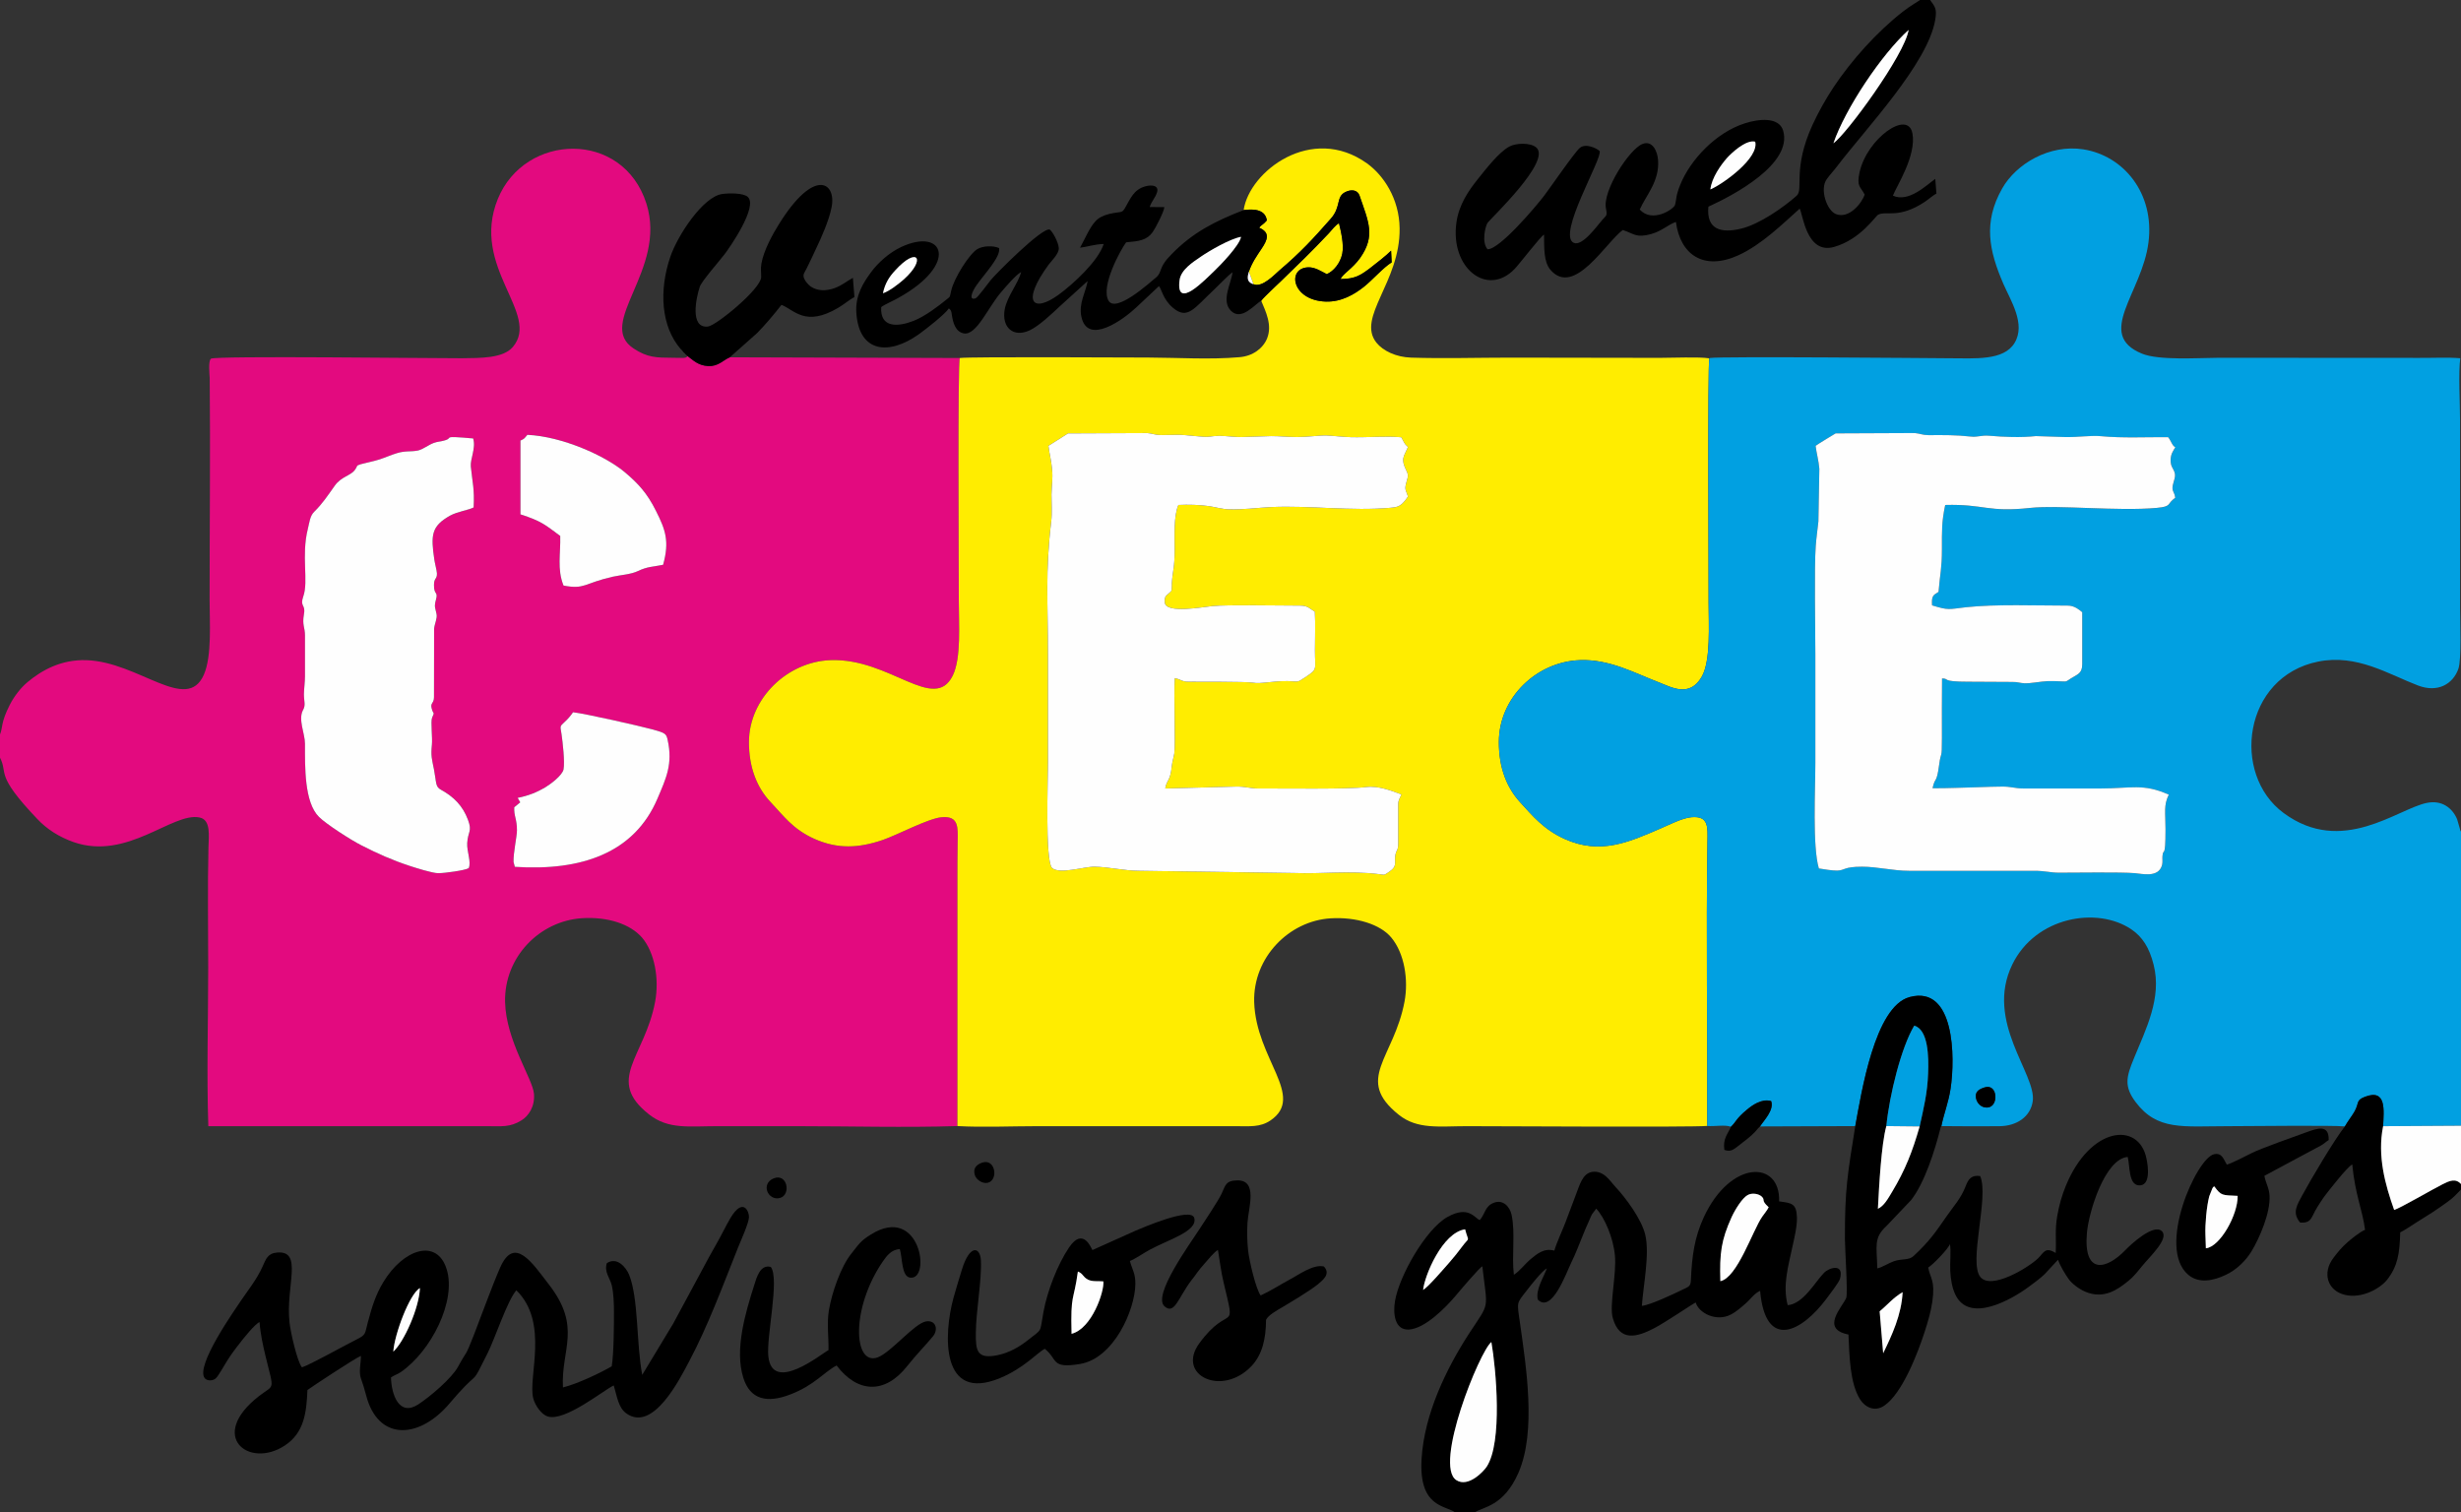 <?xml version="1.0" encoding="utf-8"?>
<!-- Generator: Adobe Illustrator 14.0.0, SVG Export Plug-In . SVG Version: 6.00 Build 43363)  -->
<!DOCTYPE svg PUBLIC "-//W3C//DTD SVG 1.1//EN" "http://www.w3.org/Graphics/SVG/1.1/DTD/svg11.dtd">
<svg version="1.1" id="Capa_1" xmlns="http://www.w3.org/2000/svg" xmlns:xlink="http://www.w3.org/1999/xlink" x="0px" y="0px"
	 width="594.709px" height="365.5px" viewBox="0 0 594.709 365.5" enable-background="new 0 0 594.709 365.5" xml:space="preserve">
<rect x="0" y="0" width="594.709" height="365.5" fill="#333333" stroke="none"/>
<g id="Capa_x0020_1">
	<g id="_2703923921760">
		<path fill="#E30A7F" d="M136.176,185.925c0.34-1.813-0.199-6.52-0.481-8.476c-0.313-2.099-0.511-1.813,0.794-3.032
			c0.766-0.681,1.417-1.475,1.983-2.297c2.892,0.313,16.129,3.316,19.275,4.167c3.005,0.822,3.26,1.05,3.571,2.438
			c1.333,5.924-0.368,9.382-2.438,14.258c-5.612,13.209-18.453,17.546-34.47,16.497l-0.313-1.162
			c-0.085-2.239,0.822-6.123,0.822-7.683c0-2.75-0.766-3.43-0.652-5.556l1.446-1.19l-0.624-1.077
			c2.58-0.511,4.678-1.359,6.633-2.522C133.143,189.439,135.892,187.341,136.176,185.925z M125.773,106.47
			c1.077-0.482,0.937-0.567,1.673-1.39c8.419,0.396,18.879,5.046,23.727,9.185c2.977,2.551,5.188,4.847,7.342,9.184
			c2.296,4.564,3.316,7.342,1.729,13.04c-2.551,0.481-3.883,0.454-6.122,1.531c-1.673,0.793-3.997,0.907-6.095,1.36
			c-6.945,1.586-6.69,3.117-11.85,2.125c-1.588-3.968-0.681-7.652-0.794-11.99c-3.657-2.692-4.45-3.543-9.608-5.215v-17.83H125.773z
			 M73.701,153.581c0-1.984-0.709-2.523-0.256-5.045c0.511-2.58-1.05-1.785-0.143-4.422c1.305-3.656-0.51-9.779,1.077-16.214
			c0.426-1.729,0.539-3.231,1.56-4.224c1.984-1.957,3.146-3.742,4.961-6.293c1.56-2.211,3.826-2.41,4.848-3.799
			c0.794-1.021,0.142-1.021,1.502-1.416c1.56-0.426,2.948-0.652,4.536-1.162c1.444-0.482,2.691-1.05,4.082-1.475
			c2.097-0.652,3.315-0.313,5.102-0.652c1.248-0.254,2.638-1.416,3.884-1.843c0.822-0.312,1.589-0.312,2.382-0.539
			c2.807-0.708-1.135-1.247,7.114-0.538c0.709,2.353-0.736,4.961-0.566,6.774c0.396,3.997,0.907,5.301,0.681,9.894
			c-1.104,0.623-3.912,0.991-5.697,1.983c-4.536,2.551-4.678,4.706-3.799,10.63c0.143,0.964,0.567,2.523,0.624,3.26
			c0.085,1.531-0.709,1.077-0.709,2.863c-0.028,2.523,1.049,1.475,0.481,3.543c-0.511,1.871-0.143,1.956,0.143,3.516
			c0.198,1.021-0.454,2.268-0.596,3.486l-0.028,16.555c0,1.586-0.936,1.332-0.566,2.721c0.453,1.729,0.794,0.595,0.086,2.324
			c-0.342,0.879,0.142,4.819-0.028,6.463c-0.284,2.779,0,3.401,0.51,6.01c0.652,3.431,0.283,4.109,1.786,4.933
			c2.919,1.615,5.159,3.771,6.435,7.229c1.05,2.834-0.027,2.721-0.197,5.611c-0.114,1.984,1.021,4.535,0.368,6.039
			c-0.822,0.537-5.926,1.246-7.428,1.219c-1.444-0.028-5.329-1.275-6.746-1.729c-4.479-1.474-7.853-3.005-11.793-5.017
			c-2.438-1.219-8.476-5.104-10.204-6.832c-3.601-3.543-3.4-12.217-3.4-17.688c0-2.466-1.701-5.868-0.482-8.136
			c0.709-1.247,0.228-2.041,0.228-3.855c0.027-1.502,0.256-2.863,0.256-4.336v-9.838H73.701z M0,177.478v5.613
			c2.013,3.912-1.36,3.939,8.985,14.795c2.354,2.496,5.271,4.365,8.787,5.613c13.012,4.535,23.867-7.257,30.415-5.953
			c2.863,0.539,2.24,4.479,2.185,7.398c-0.229,9.184-0.059,19.559-0.059,28.801c0,12.643-0.396,25.852,0.029,38.408h67.237
			c3.571,0,5.641,0.341,8.447-1.417c1.673-1.021,3.287-3.315,3.005-6.463c-0.369-3.714-6.747-12.784-6.975-22.11
			c-0.255-10.855,8.307-19.588,18.567-20.268c6.208-0.396,11.707,1.389,14.57,4.734c2.976,3.543,4.166,9.863,3.116,15.477
			c-2.521,13.408-12.132,18.851-1.417,27.24c4.649,3.629,9.639,2.807,16.386,2.807c6.463,0,12.953,0,19.444,0
			c12.671,0,26.022,0.369,38.637-0.027v-58.763c0-3.288,0-6.576,0.058-9.864c0.057-3.486,0.34-6.406-3.884-6.01
			c-3.288,0.313-10.603,4.252-14.229,5.499c-5.84,1.983-10.886,2.212-16.47-0.255c-5.272-2.354-7.513-5.641-10.688-8.986
			c-3.175-3.373-5.188-8.248-5.159-14.484c0.058-10.517,9.271-19.332,19.646-19.729c14.399-0.566,25.086,12.813,29.594,3.742
			c2.099-4.225,1.475-12.557,1.475-18.085c0-7.909-0.313-57.94,0.255-58.677l-55.587-0.17c-1.531,0.623-2.778,2.238-5.216,2.125
			c-2.495-0.142-3.657-1.445-4.989-2.408l-0.255-0.228l-0.256-0.227l-0.228-0.255l-0.255-0.228l-0.198-0.255l-0.227-0.283
			l-0.256-0.227l0.256,0.227l0.227,0.283l0.198,0.255l0.255,0.228l0.228,0.255l0.256,0.227l0.255,0.228
			c-0.368,0.396-0.482,0.453-1.758,0.425c-0.651,0-1.305-0.028-1.929-0.028c-3.77-0.027-5.979,0-9.354-2.238
			c-9.298-6.095,8.163-18.965,3.09-35.009c-5.67-17.858-29.367-17.148-35.915-1.134c-6.719,16.525,10.459,27.751,3.628,35.773
			c-2.324,2.75-7.738,2.664-12.331,2.721c-6.265,0.029-59.669-0.652-60.633,0.113c-0.681,0.652-0.312,3.799-0.283,4.734
			c0.17,17.518-0.027,35.943-0.027,53.547c0,5.328,0.595,13.577-1.39,18.084c-4.139,9.412-15.676-3.09-28.375-3.515
			c-6.15-0.198-10.829,2.466-14.229,5.301c-1.53,1.276-3.175,3.289-4.31,5.528C0.114,174.757,0.709,175.862,0,177.478z"/>
		<path fill="#FFED00" d="M258.094,104.74l19.104-0.085c1.22,0.085,2.014,0.482,3.346,0.482l4.082-0.058
			c2.153-0.028,6.123,0.652,7.597,0.453c3.175-0.481,4.791,0.085,7.769,0.085l7.198-0.227c2.154,0,4.195,0.227,6.236,0.227
			c2.637,0,5.698-0.453,7.229-0.367c1.844,0.084,3.715,0.34,5.727,0.396c3.912,0.113,8.533-0.313,12.246,0.027
			c0.766,1.305,0.596,1.445,1.616,2.354c-1.05,2.438-1.844,2.807-0.313,5.868c0.624,1.247,0.085,1.757-0.198,3.146
			c-0.34,1.446,0.17,1.758,0.512,2.948c-1.674,2.466-2.468,2.552-4.225,2.722c-9.553,0.85-19.503-0.596-28.829-0.17
			c-3.43,0.17-6.661,0.651-10.316,0.538c-1.418-0.028-3.231-0.538-4.679-0.766c-2.466-0.341-4.961-0.397-7.427-0.283
			c-1.162,2.579-0.907,7.483-0.907,10.687c0,4.592-0.453,4.961-0.68,8.164c-0.142,1.928,0.34,1.645-0.907,2.666
			c-0.454,0.396-0.681,0.51-0.794,1.162c-0.027,0.17-0.027,0.736,0,0.936c0.313,2.693,9.128,1.049,11.452,0.822
			c4.025-0.369,16.016-0.115,21.231-0.115c1.871,0,2.268,0.682,3.57,1.475c0.17,3.005,0.028,6.321,0.028,9.354
			c0,4.875,0.766,4.422-2.522,6.604c-1.87,1.248-1.389,0.879-3.969,0.822c-3.713-0.085-6.548,0.737-8.532,0.368
			c-1.474-0.283-14.343-0.198-15.477-0.227c-1.701,0-1.899-0.566-3.374-0.878c-0.255,4.252,0.199,16.157-0.113,18.198
			c-0.142,0.992-0.48,1.898-0.595,2.977c-0.369,3.911-1.219,3.203-1.588,5.498l16.951-0.453c2.522-0.057,3.4,0.453,5.526,0.453
			c5.953-0.027,21.629,0.227,26.052-0.34c2.947-0.367,6.18,0.879,8.531,1.786c-0.34,0.935-0.766,1.219-0.766,2.409v9.354
			c0,1.87-0.396,1.504-0.651,2.692c-0.454,2.153,0.736,2.778-1.813,4.422c-1.134,0.738-0.767,0.539-2.324,0.369
			c-7.03-0.851-14.202,0-20.154-0.255l-37.673-0.539c-3.543,0-7.229-0.936-10.8-0.991c-2.551-0.028-8.532,1.955-10.29,0.254
			c-1.644-2.153-0.936-21.146-0.936-25.397c0-8.73,0-17.434,0-26.164c0-12.613-0.681-19.758,0.794-32.229
			c0.227-1.928,0.057-4.422,0.057-6.405c0.028-2.127,0.369-3.799,0.142-6.066c-0.17-2.069-0.65-3.77-0.878-5.697L258.094,104.74z
			 M300.529,50.77c2.778-0.369,5.244-0.028,5.612,2.494c-0.936,1.105-1.304,1.021-1.87,1.758c2.749,1.189,2.041,2.919,0.595,5.073
			c-1.161,1.759-2.296,3.317-3.062,5.528l1.105,3.063c2.126,0.935,5.188-2.438,6.265-3.346c5.046-4.279,8.164-7.652,12.444-12.528
			c2.493-2.808,1.189-5.244,3.458-6.379c1.445-0.736,2.977-0.566,3.458,0.822c2.154,6.321,3.911,9.695,0.171,15.052
			c-1.871,2.637-4.252,3.884-4.764,5.131c3.572-0.028,4.849-0.936,7.06-2.579c1.474-1.135,4.024-3.118,5.159-4.281l0.142,2.835
			c-2.013,1.219-4.621,4.252-6.775,5.953c-2.211,1.729-5.301,3.628-9.127,3.515c-8.221-0.254-9.496-8.051-4.309-8.276
			c1.7-0.085,3.26,1.021,4.535,1.644c1.645-0.708,3.26-2.636,3.742-4.96c0.425-2.211-0.313-5.329-0.795-7.342
			c-0.906,0.481-1.645,1.559-2.467,2.438c-4.563,4.848-7.001,7.115-11.649,11.65c-0.851,0.822-1.587,1.474-2.438,2.324
			c-0.68,0.68-1.871,1.786-2.239,2.323c1.077,2.58,2.723,5.869,1.417,9.101c-0.964,2.381-3.43,4.28-6.688,4.535
			c-7.087,0.624-14.882,0.112-22.082,0.085c-3.43,0-43.001-0.227-45.468,0.113c-0.566,0.736-0.255,50.769-0.255,58.677
			c0,5.528,0.624,13.86-1.475,18.085c-4.508,9.07-15.193-4.309-29.594-3.742c-10.375,0.396-19.588,9.213-19.646,19.729
			c-0.027,6.236,1.984,11.111,5.159,14.484c3.175,3.346,5.414,6.635,10.688,8.986c5.584,2.467,10.63,2.238,16.47,0.255
			c3.628-1.247,10.941-5.187,14.229-5.499c4.224-0.396,3.939,2.523,3.884,6.01c-0.058,3.288-0.058,6.576-0.058,9.864v58.763
			c6.01,0.34,13.067,0.027,19.19,0.027h47.99c3.43,0,5.953,0.313,8.476-1.389c8.532-5.812-3.515-14.797-3.939-28.603
			c-0.313-10.743,8.391-19.645,18.511-20.239c6.095-0.367,11.962,1.418,14.627,4.649c3.175,3.826,4.167,10.177,3.203,15.42
			c-2.58,13.806-12.189,18.794-1.391,27.411c4.509,3.602,9.81,2.749,16.441,2.749c6.038,0,54.453,0.284,58.082-0.058
			c0.085-22.563-0.283-46.146,0.057-68.598c0.058-3.656,0.341-6.379-3.884-6.01c-2.211,0.198-5.329,1.814-7.257,2.637
			c-7.823,3.4-14.769,6.521-23.386,2.607c-5.073-2.296-7.768-5.613-10.8-8.93c-3.118-3.457-5.104-8.191-5.074-14.541
			c0.027-10.688,9.156-19.39,19.616-19.729c7.114-0.255,13.066,3.062,19.104,5.386c2.948,1.135,7.342,3.742,10.29-1.361
			c2.239-3.854,1.672-12.643,1.672-17.887c0-6.236-0.255-57.627,0.17-59.074l0.113-0.084l-0.113,0.084
			c-2.551-0.396-8.844-0.113-12.019-0.113l-36-0.057c-7.938,0-16.129,0.254-24.01,0c-3.656-0.113-6.804-1.617-8.42-3.629
			c-4.847-6.094,5.783-14.655,5.613-27.608c-0.085-7.229-3.939-12.869-7.881-15.704C316.97,29.906,301.918,41.386,300.529,50.77z"/>
		<path fill="#01A0E1" d="M479.622,262.771c3.175-0.992,3.458,4.733,0.624,4.877c-1.531,0.084-2.553-1.136-2.75-2.325
			C477.212,263.708,478.375,263.169,479.622,262.771z M515.905,211.011c-3.515-0.282-14.145-0.112-18.396-0.112
			c-1.871,0-3.486-0.454-5.754-0.454h-30.474c-3.827,0-7.597-0.991-11.281-0.991c-4.563,0-4.082,0.878-6.037,0.935
			c-1.049,0.029-3.317-0.312-4.423-0.51c-1.587-5.216-0.851-19.189-0.851-25.568c0-8.73,0-17.434,0-26.163
			c0-5.981-0.284-21.146,0.085-26.079c0.143-2.154,0.453-4.053,0.651-6.066l0.227-12.728c-0.17-1.983-0.68-3.713-0.905-5.527
			c0.396-0.34,4.817-3.005,4.847-3.005l19.104-0.085c1.247,0.113,1.984,0.511,3.373,0.511c3.687-0.029,6.521-0.058,10.178,0.34
			c1.7,0.198,2.438-0.369,4.479-0.199c3.687,0.313,7.54,0.482,11.254,0.086l6.974,0.227c3.261,0.085,6.235-0.453,8.873-0.197
			c5.046,0.481,10.827,0.197,16.101,0.227c0.766,0.878,0.936,2.041,1.758,2.438c-0.481,0.822-1.104,1.588-1.134,3.033
			c-0.028,1.672,0.538,1.871,0.935,3.006c0.369,1.076-0.197,2.041-0.425,3.174c-0.283,1.475,0.425,1.502,0.597,3.004
			c-2.154,1.502-0.709,2.099-4.479,2.438c-9.325,0.851-23.697-0.737-30.528,0c-10.402,1.134-11.084-0.964-20.58-0.708
			c-0.879,4.225-0.794,6.208-0.794,10.688c0,4.734-0.452,5.839-0.82,10.318c-1.361,0.821-1.701,1.021-1.561,3.26
			c4.082,1.248,3.912,0.936,8.164,0.453c7.313-0.793,17.064-0.396,24.604-0.396c1.56,0,2.552,0.822,3.515,1.587v12.614
			c0,2.238-1.19,2.41-2.749,3.402c-1.162,0.736-0.822,0.793-2.409,0.707c-1.104-0.057-2.041-0.084-3.146-0.057
			c-1.701,0.057-4.396,0.624-5.755,0.51c-1.05-0.057-1.587-0.34-2.893-0.312l-10.545-0.058c-6.858,0-4.365-0.765-6.378-0.793
			c-0.057,4.762-0.028,9.582-0.028,14.344c0,5.668-0.197,2.863-0.68,6.576c-0.624,4.676-0.936,2.691-1.588,5.611
			c3.686,0.029,7.597-0.17,11.311-0.255c1.871-0.058,3.656-0.142,5.527-0.142c1.956-0.028,3.175,0.453,5.018,0.453
			c6.321,0,12.644,0,18.965,0c7.028,0,10.118-1.275,16.271,1.502c-1.275,2.553-0.794,4.28-0.794,8.334
			c0,7.598-0.538,4.252-0.736,6.521c-0.057,0.737,0.085,1.332-0.085,2.099C521.659,212.259,517.521,211.126,515.905,211.011z
			 M413.177,86.513l-0.113,0.086c-0.425,1.445-0.17,52.837-0.17,59.074c0,5.244,0.567,14.031-1.672,17.887
			c-2.948,5.103-7.342,2.494-10.29,1.361c-6.038-2.326-11.99-5.642-19.104-5.387c-10.46,0.34-19.589,9.042-19.616,19.729
			c-0.028,6.351,1.956,11.084,5.074,14.541c3.032,3.316,5.727,6.635,10.8,8.931c8.617,3.912,15.563,0.793,23.386-2.606
			c1.928-0.822,5.046-2.438,7.257-2.638c4.225-0.369,3.94,2.353,3.884,6.011c-0.34,22.449,0.028,46.033-0.057,68.598
			c1.7,0.17,4.365-0.368,5.726,0.199c1.334-1.248,1.105-1.844,3.912-4.168c1.19-0.992,3.543-2.722,5.812-2.041
			c0.794,2.154-1.813,4.733-2.692,6.123l-0.227,0.228l-0.229,0.228l0.229-0.228l0.227-0.228l23.019-0.084
			c1.474-7.882,4.677-28.942,13.151-31.183c10.941-2.92,10.998,14.685,9.894,22.082c-0.511,3.401-1.615,6.065-2.239,9.101
			l-0.143,0.227l0.143-0.227c4.648,0.057,9.354,0.057,13.976,0.026c4.252-0.026,7.568-2.295,8.106-6.037
			c0.936-6.549-11.679-19.219-4.933-33.053c5.612-11.509,20.467-14.088,28.771-8.476c2.664,1.814,4.337,4.395,5.386,8.588
			c2.014,7.994-1.898,15.563-4.763,22.564c-1.87,4.535-2.438,6.775,0.397,10.573c5.243,6.974,11.45,5.839,22.252,5.839
			c4.732,0,25.427-0.254,28.316,0.057c0.682-1.246,1.673-2.438,2.382-3.685c1.105-2.069,0.255-2.636,2.494-3.485
			c5.244-1.984,4.535,3.287,4.365,7.113l18.822-0.113v-71.063c-0.313-0.623-0.085-0.085-0.283-0.767l-0.652-2.238
			c-1.134-2.721-3.713-4.705-7.342-3.939c-7.087,1.445-20.466,12.869-34.583,2.438c-12.756-9.41-9.751-32.967,8.362-36.594
			c9.354-1.871,16.923,3.032,24.123,5.782c4.763,1.813,8.446-0.34,9.751-4.054c0.794-2.268,0.396-11.594,0.396-14.74v-45.354
			c0-3.94-0.426-11.537,0.058-14.939c-2.948-0.255-6.86-0.057-9.895-0.085l-48.5-0.028c-5.046,0.028-14.429,0.682-18.511-0.992
			c-11.424-4.676,0.028-14.654,1.56-26.899c1.502-11.821-5.98-20.948-15.761-22.479c-8.106-1.274-16.215,3.458-19.616,9.496
			c-4.592,8.135-3.175,14.967,0.313,23.019c1.758,4.053,5.472,9.723,2.692,14.286c-2.637,4.338-9.638,3.686-15.703,3.686
			C465.959,86.542,415.871,86.089,413.177,86.513z"/>
		<path fill="#FEFEFE" d="M253.361,107.745c0.228,1.928,0.708,3.629,0.878,5.697c0.229,2.268-0.112,3.939-0.142,6.066
			c0,1.983,0.17,4.479-0.057,6.405c-1.475,12.472-0.794,19.616-0.794,32.23c0,8.729,0,17.433,0,26.163
			c0,4.252-0.708,23.244,0.936,25.397c1.758,1.701,7.739-0.282,10.29-0.254c3.571,0.058,7.257,0.991,10.8,0.991l37.673,0.539
			c5.952,0.255,13.124-0.596,20.154,0.255c1.559,0.17,1.19,0.369,2.324-0.369c2.551-1.644,1.359-2.269,1.813-4.422
			c0.255-1.188,0.651-0.821,0.651-2.692v-9.354c0-1.189,0.426-1.475,0.766-2.409c-2.353-0.907-5.584-2.153-8.531-1.786
			c-4.423,0.566-20.099,0.313-26.052,0.34c-2.126,0-3.004-0.51-5.526-0.453l-16.951,0.453c0.369-2.295,1.219-1.586,1.588-5.498
			c0.113-1.078,0.453-1.984,0.595-2.977c0.313-2.041-0.142-13.945,0.113-18.197c1.475,0.312,1.673,0.877,3.374,0.877
			c1.134,0.028,14.003-0.057,15.477,0.228c1.984,0.368,4.819-0.454,8.532-0.369c2.58,0.058,2.099,0.425,3.969-0.822
			c3.288-2.183,2.522-1.729,2.522-6.604c0-3.032,0.142-6.35-0.028-9.354c-1.304-0.793-1.7-1.474-3.57-1.474
			c-5.217,0-17.206-0.255-21.231,0.114c-2.324,0.227-11.141,1.871-11.452-0.822c-0.028-0.198-0.028-0.766,0-0.936
			c0.113-0.652,0.34-0.766,0.794-1.162c1.247-1.021,0.767-0.737,0.907-2.666c0.227-3.203,0.68-3.571,0.68-8.164
			c0-3.202-0.255-8.106,0.907-10.687c2.466-0.114,4.961-0.057,7.427,0.283c1.446,0.228,3.261,0.737,4.679,0.767
			c3.655,0.112,6.888-0.369,10.316-0.539c9.326-0.426,19.276,1.021,28.829,0.17c1.757-0.17,2.551-0.256,4.225-2.722
			c-0.342-1.19-0.852-1.502-0.512-2.948c0.283-1.389,0.822-1.898,0.198-3.146c-1.53-3.062-0.736-3.431,0.313-5.868
			c-1.021-0.906-0.852-1.049-1.616-2.354c-3.713-0.34-8.334,0.086-12.246-0.027c-2.012-0.057-3.883-0.313-5.727-0.396
			c-1.529-0.086-4.592,0.367-7.229,0.367c-2.041,0-4.082-0.227-6.236-0.227l-7.199,0.227c-2.977,0-4.593-0.566-7.768-0.085
			c-1.474,0.199-5.442-0.481-7.597-0.452l-4.082,0.057c-1.332,0-2.126-0.397-3.346-0.482l-19.104,0.085L253.361,107.745z"/>
		<path fill="#FEFEFE" d="M438.747,107.745c0.227,1.814,0.735,3.543,0.905,5.527l-0.227,12.729c-0.198,2.012-0.51,3.911-0.651,6.065
			c-0.369,4.933-0.085,20.098-0.085,26.079c0,8.73,0,17.433,0,26.162c0,6.38-0.736,20.354,0.851,25.568
			c1.104,0.199,3.374,0.539,4.423,0.512c1.955-0.058,1.474-0.936,6.037-0.936c3.686,0,7.455,0.991,11.281,0.991h30.474
			c2.268,0,3.883,0.454,5.754,0.454c4.252,0,14.882-0.17,18.396,0.113c1.616,0.112,5.755,1.246,6.577-2.014
			c0.17-0.766,0.028-1.359,0.085-2.098c0.198-2.268,0.736,1.076,0.736-6.52c0-4.055-0.481-5.783,0.794-8.334
			c-6.151-2.779-9.241-1.504-16.271-1.504c-6.321,0-12.644,0-18.965,0c-1.843,0-3.062-0.48-5.018-0.453
			c-1.871,0-3.656,0.086-5.527,0.143c-3.714,0.085-7.625,0.283-11.311,0.255c0.652-2.92,0.964-0.937,1.588-5.612
			c0.481-3.713,0.68-0.906,0.68-6.576c0-4.762-0.027-9.58,0.028-14.343c2.013,0.028-0.48,0.794,6.378,0.794l10.545,0.057
			c1.306-0.028,1.843,0.255,2.893,0.312c1.359,0.113,4.054-0.454,5.755-0.51c1.104-0.028,2.041,0,3.146,0.058
			c1.587,0.084,1.247,0.027,2.409-0.709c1.559-0.992,2.749-1.162,2.749-3.402V147.94c-0.963-0.766-1.955-1.587-3.515-1.587
			c-7.54,0-17.291-0.396-24.604,0.397c-4.252,0.481-4.082,0.793-8.164-0.455c-0.142-2.238,0.198-2.438,1.561-3.26
			c0.368-4.479,0.82-5.584,0.82-10.318c0-4.479-0.085-6.463,0.794-10.687c9.496-0.255,10.178,1.842,20.58,0.708
			c6.831-0.736,21.203,0.85,30.528,0c3.771-0.34,2.325-0.936,4.479-2.438c-0.172-1.502-0.88-1.531-0.597-3.004
			c0.228-1.135,0.794-2.099,0.425-3.176c-0.396-1.134-0.963-1.333-0.935-3.005c0.028-1.446,0.651-2.211,1.134-3.032
			c-0.822-0.397-0.992-1.56-1.758-2.438c-5.271-0.029-11.055,0.255-16.101-0.228c-2.638-0.255-5.612,0.284-8.873,0.198l-6.974-0.228
			c-3.714,0.397-7.567,0.228-11.254-0.084c-2.041-0.17-2.777,0.396-4.479,0.197c-3.656-0.396-6.491-0.367-10.178-0.34
			c-1.389,0-2.126-0.396-3.373-0.51l-19.104,0.085C443.565,104.74,439.143,107.405,438.747,107.745z"/>
		<path fill="#FEFEFE" d="M73.701,153.581v9.836c0,1.475-0.229,2.834-0.256,4.338c0,1.813,0.481,2.607-0.228,3.854
			c-1.219,2.269,0.482,5.669,0.482,8.136c0,5.471-0.199,14.145,3.4,17.688c1.729,1.729,7.768,5.613,10.204,6.832
			c3.94,2.013,7.313,3.543,11.793,5.018c1.417,0.454,5.301,1.701,6.746,1.729c1.502,0.028,6.604-0.681,7.427-1.219
			c0.652-1.503-0.481-4.054-0.367-6.037c0.17-2.893,1.247-2.779,0.197-5.613c-1.274-3.459-3.516-5.612-6.435-7.229
			c-1.503-0.822-1.134-1.502-1.786-4.933c-0.51-2.608-0.794-3.231-0.51-6.009c0.17-1.645-0.313-5.584,0.027-6.463
			c0.708-1.729,0.368-0.596-0.086-2.326c-0.367-1.389,0.567-1.133,0.567-2.721l0.028-16.554c0.142-1.219,0.794-2.466,0.596-3.487
			c-0.284-1.559-0.652-1.644-0.143-3.515c0.566-2.069-0.511-1.021-0.481-3.543c0-1.786,0.794-1.332,0.709-2.863
			c-0.057-0.737-0.482-2.296-0.624-3.26c-0.879-5.924-0.737-8.079,3.799-10.63c1.785-0.992,4.592-1.36,5.697-1.984
			c0.227-4.592-0.283-5.896-0.681-9.893c-0.17-1.814,1.275-4.422,0.566-6.775c-8.249-0.707-4.309-0.17-7.115,0.539
			c-0.793,0.227-1.559,0.227-2.381,0.539c-1.247,0.426-2.636,1.587-3.884,1.844c-1.785,0.34-3.005,0-5.102,0.651
			c-1.391,0.425-2.638,0.992-4.082,1.474c-1.588,0.51-2.978,0.737-4.536,1.162c-1.36,0.397-0.708,0.397-1.502,1.418
			c-1.021,1.389-3.288,1.586-4.849,3.797c-1.813,2.551-2.976,4.338-4.96,6.293c-1.021,0.992-1.134,2.494-1.56,4.225
			c-1.587,6.436,0.227,12.557-1.077,16.214c-0.907,2.636,0.652,1.843,0.143,4.422C72.992,151.058,73.701,151.597,73.701,153.581z"/>
		<path d="M360.397,324.313c1.134,6.435,2.749,24.235-1.134,30.132c-0.794,1.19-4.451,5.074-7.313,3.26
			C346.365,354.189,357.562,326.495,360.397,324.313z M343.899,311.727c0.34-3.458,4.648-13.861,10.148-14.655
			c0.878,3.4,1.189,1.587-0.709,4.167c-1.134,1.531-1.814,2.353-3.005,3.742C349.058,306.425,345.118,311.046,343.899,311.727z
			 M415.729,309.601c-0.198-6.774,0.198-9.895,2.722-15.479c0.879-1.898,2.552-4.563,3.826-5.301
			c1.077-0.652,2.778-0.34,3.486,0.369c0.907,0.936-0.312,0.766,1.646,2.551c-0.396,0.822-1.077,1.559-1.589,2.324
			C423.524,297.384,419.811,308.807,415.729,309.601z M351.666,365.5h4.678c2.041-1.39,7.029-1.418,10.602-9.608
			c4.365-10.035,1.844-25.654,0.341-36.342c-0.737-5.103-0.822-4.479,1.673-7.71c0.964-1.246,3.77-4.818,4.847-5.328
			c-0.708,2.041-2.806,5.188-2.183,7.567c3.4,3.345,6.832-6.406,8.106-9.015c0.992-2.013,1.899-4.394,2.777-6.548
			c0.481-1.19,0.879-2.184,1.446-3.373c0.255-0.596,0.452-1.105,0.736-1.674l1.049-1.389c2.04,2.184,4.109,7.03,4.508,11.254
			c0.452,4.563-1.391,12.104-0.512,15.165c1.646,5.896,5.925,4.593,9.979,2.495c2.606-1.333,9.608-6.095,10.063-6.236
			c0.737,2.579,5.019,4.733,8.477,2.921c1.39-0.709,2.58-1.814,3.572-2.665c1.161-0.992,2.098-2.467,3.515-3.063
			c1.304,14.6,10.12,9.809,15.987,1.956c0.624-0.851,3.062-3.969,3.315-4.876c1.049-3.826-2.606-2.721-3.854-1.445
			c-2.126,2.154-5.019,7.54-8.788,7.823c-1.247-4.818,0.142-9.382,1.134-14.06c0.454-2.098,1.162-4.932,1.104-7.144
			c-0.112-3.459-1.332-3.459-4.309-3.885c0.341-9.978-11.735-10.091-18.198,3.828c-2.239,4.875-2.862,9.269-3.118,15.222
			c-0.057,1.615-0.681,1.615-2.098,2.324c-2.211,1.077-7.653,3.656-9.751,3.884c0.34-4.933,1.928-12.528,0.822-17.178
			c-0.907-3.8-4.764-8.986-7.172-11.537c-1.275-1.333-2.778-4.082-5.669-3.657c-2.325,0.368-3.006,3.146-3.912,5.471
			c-0.822,2.211-1.701,4.537-2.553,6.774c-0.735,1.929-2.211,5.074-2.664,6.774c-2.551-0.68-4.194,0.822-5.641,1.984
			c-1.531,1.275-2.607,2.863-4.139,3.854c-0.567-4.421,0.396-10.231-0.567-14.542c-0.396-1.813-1.983-3.741-4.28-2.862
			c-2.153,0.822-2.013,2.579-3.4,4.195c-1.275-0.511-2.693-3.601-7.795-0.765c-5.244,2.946-11.622,14.173-12.671,20.237
			c-0.539,3.118-0.113,7.172,3.373,6.975c3.854-0.256,8.759-5.217,11.168-8.052c1.134-1.359,5.896-6.973,6.549-7.228
			c1.247,10.828,1.897,8.447-3.146,16.157c-5.585,8.589-10.886,19.559-11.537,30.387C342.822,364.366,349.313,363.742,351.666,365.5
			z"/>
		<path d="M95.045,326.637c0.255-4.14,3.939-14.031,6.435-15.364C101.282,316.177,97.625,324.284,95.045,326.637z M148.308,334.8
			c0.852,2.835,1.105,5.357,3.063,6.774c6.463,4.592,12.896-8.306,15.165-12.586c4.536-8.532,8.078-18.142,11.82-27.524
			c0.623-1.529,2.551-5.811,2.636-7.256c0.086-1.332-1.359-5.047-4.479,0.141c-1.19,2.041-2.268,4.339-3.459,6.38
			c-1.189,2.098-2.353,4.165-3.485,6.35c-2.297,4.28-4.593,8.504-6.889,12.784l-7.482,12.387
			c-1.446-7.512-0.852-18.396-3.176-24.208c-0.736-1.784-2.947-4.422-5.387-2.776c-0.65,2.153,0.709,3.458,1.191,5.301
			c0.453,1.928,0.538,4.422,0.538,6.463c0,3.373-0.028,10.006-0.538,13.152c-2.835,1.645-8.249,4.224-11.793,5.103
			c-0.481-9.241,4.648-14.514-3.401-24.888c-3.969-5.131-8.334-11.963-11.792-4.025c-2.013,4.592-4.45,11.424-6.321,16.214
			c-2.296,5.868-1.474,3.316-3.825,7.683c-1.503,2.777-6.69,7.199-9.64,9.128c-4.592,2.977-6.463-2.324-6.576-6.521
			c0.682-0.511,1.503-0.709,2.382-1.304c7.313-5.046,13.465-17.15,11.084-24.832c-2.354-7.625-10.488-4.903-15.309,3.09
			c-1.842,3.033-2.721,5.868-3.741,9.694c-0.736,2.637-0.312,2.977-2.607,4.109c-3.231,1.616-11.141,6.066-13.322,6.805
			c-1.162-1.446-2.75-8.477-3.005-10.857c-0.964-8.759,3.373-17.404-2.978-16.895c-2.323,0.199-2.691,1.56-3.543,3.402
			c-1.332,3.031-3.601,5.838-5.301,8.36c-1.304,1.984-11.056,15.704-8.646,18.624c0.565,0.681,1.928,0.652,2.606,0.057
			c0.397-0.312,0.992-1.332,1.39-1.956c0.906-1.529,1.729-2.919,2.692-4.252c0.539-0.735,0.992-1.359,1.561-2.068
			c0.963-1.275,3.911-4.96,4.987-5.357c0.171,2.722,0.822,5.643,1.446,8.249c2.126,8.674,2.184,6.689-1.588,9.638
			c-12.473,9.694-2.438,17.633,6.208,11.962c4.733-3.089,5.272-8.021,5.499-13.436c0.992-0.737,11.679-7.796,12.926-8.249
			c0,1.758-0.538,3.827-0.027,5.357c0.511,1.444,0.879,2.637,1.305,4.252c2.806,10.715,12.245,10.572,19.53,2.579l2.665-3.062
			c5.356-5.953,2.976-1.503,7.113-9.724c1.871-3.741,4.791-12.756,6.975-15.25c7.992,7.822,2.749,21.005,4.082,26.106
			c0.452,1.757,2.013,3.939,3.515,4.395C136.573,343.56,145.842,335.963,148.308,334.8z"/>
		<path d="M413.32,45.78c0.313-2.835,2.552-5.925,3.939-7.512c0.907-1.05,4.593-4.62,6.889-4.025
			C425.14,38.154,416.466,44.419,413.32,45.78z M443.055,34.611c2.834-8.306,11.65-21.516,18.17-27.382
			C460.29,13.266,446.031,32.655,443.055,34.611z M466.413,0h-2.438c-0.453,0.369-2.296,1.361-4.166,2.834
			c-6.236,4.876-12.358,11.679-16.753,18.284c-1.814,2.75-3.544,5.783-5.074,9.099c-4.848,10.63-2.098,15.534-3.799,17.064
			c-3.203,2.863-9.042,6.917-13.407,7.965c-4.876,1.191-8.476,0.227-7.938-5.301c6.065-2.75,20.438-10.347,18.057-18.396
			c-1.021-3.374-5.952-2.807-9.213-1.758c-7.001,2.211-13.181,8.788-15.618,14.797c-0.341,0.822-0.566,1.417-0.794,2.325
			c-0.198,0.708-0.312,2.126-0.51,2.636c-0.369,1.049-5.528,4.422-8.505,1.077c1.588-3.543,4.791-6.832,4.423-11.962
			c-0.171-2.154-1.361-4.791-3.742-3.883c-3.118,1.162-9.751,11.31-8.844,15.646c0.368,1.786,0.085,1.587-0.879,2.693
			c-1.219,1.389-4.849,6.52-6.917,5.556c-4.109-1.898,7.002-20.466,6.265-22.167c-0.735-0.708-3.345-1.928-4.762-0.794
			c-1.304,1.077-7.087,9.524-8.617,11.537c-1.956,2.58-10.801,13.068-13.72,12.983c-1.503-1.786-0.482-5.584-0.028-6.321
			c0.595-0.964,15.732-15.109,11.765-18.312c-1.419-1.162-4.819-1.077-6.491-0.171c-2.553,1.39-5.698,5.499-7.654,7.938
			c-2.098,2.636-4.507,6.038-5.102,10.403c-1.561,10.94,7.397,18.085,14.03,11.253c1.22-1.247,6.236-7.853,7.145-8.334
			c0.057,2.977-0.171,6.52,1.559,8.531c5.728,6.605,13.38-6.66,17.462-9.638c2.637,0.822,3.175,2.013,6.889,0.964
			c2.665-0.766,3.997-2.238,5.952-2.92c1.077,8.022,6.774,11.821,15.053,8.079c5.697-2.58,10.913-7.767,14.854-11.282
			c0.767,1.135,1.587,11.168,8.334,9.241c6.436-1.843,9.921-7.427,10.658-7.795c1.928-0.992,4.961,1.077,11.282-3.118
			c0.991-0.68,1.927-1.531,2.776-1.983l-0.282-3.543c-2.154,1.53-6.406,5.782-10.233,4.053c0.737-2.069,5.755-9.638,4.706-15.08
			c-1.104-5.754-10.942,1.274-12.756,9.383c-0.794,3.6,0.255,3.486,1.219,5.442c-0.681,2.098-3.799,5.953-6.945,4.706
			c-2.211-0.879-3.969-6.038-2.211-8.447c0.822-1.134,1.729-2.069,2.58-3.203c6.859-9.014,21.884-24.747,23.642-35.348
			C468.141,1.956,467.461,1.503,466.413,0z"/>
		<path d="M454.223,316.886c1.729-1.391,3.345-3.373,5.556-4.621c-0.282,5.527-2.606,10.432-4.705,14.769L454.223,316.886z
			 M463.889,272.212c-1.757,6.123-3.486,10.545-6.661,15.817c-0.936,1.56-1.956,3.431-3.43,4.082
			c0.283-5.272,0.794-15.449,2.041-19.983c0.765-7.568,3.6-19.021,6.746-24.267c3.4,0.965,3.515,7.512,3.345,11.565
			C465.789,264.076,464.825,267.96,463.889,272.212z M448.328,272.128c-1.814,11.479-2.553,15.192-2.495,27.383
			c0,2.268,0.736,13.066,0.313,14.145c-0.936,2.211-6.32,7.512,0.538,8.844c0.255,5.159,0.313,11.68,2.808,15.676
			c1.104,1.759,3.43,3.176,5.866,1.503c4.365-2.978,8.079-12.699,9.752-17.858c0.736-2.324,1.475-4.705,1.843-7.256
			c0.736-5.216-0.511-5.585-0.992-8.249c0.992-0.566,4.903-4.535,5.244-5.697c0.313,1.56-0.028,4.705,0.085,6.576
			c0.112,2.013,0.426,3.911,1.189,5.584c3.317,7.144,13.521,1.36,17.915-1.899c1.276-0.964,2.637-1.928,3.742-3.005l2.778-3.004
			c0.255-0.284,0.17-0.198,0.425-0.426c0.453,1.418,1.813,3.628,2.579,4.677c0.681,0.992,2.41,2.354,3.939,3.005
			c4.563,1.956,7.909-0.51,10.433-2.551c1.332-1.049,2.296-2.324,3.458-3.741c1.898-2.297,6.378-6.464,4.733-8.248
			c-1.956-2.127-7.768,3.344-8.788,4.422c-4.677,4.902-10.261,6.122-9.382-4.055c0.453-5.188,4.395-17.943,9.864-18.367
			c0.538,2.182,0.198,6.633,2.606,6.858c2.921,0.283,2.383-4.337,1.929-6.435c-1.814-9.071-13.606-7.823-19.502,6.576
			c-0.937,2.269-1.616,4.648-2.069,7.284c-0.596,3.458-0.198,5.669-0.369,8.929c-2.579-1.614-2.891-0.026-4.28,1.306
			c-2.408,2.296-11.31,7.682-13.918,4.507c-2.947-3.571,2.154-19.333-0.057-24.406c-2.126-0.313-2.863,0.766-3.486,2.409
			c-1.189,3.062-2.835,4.733-4.648,7.342c-2.722,3.94-4.139,6.011-7.965,9.581c-1.135,1.077-2.835,0.596-4.734,1.247
			c-1.304,0.454-2.919,1.531-4.024,1.729c-0.112-5.387-0.964-7.313,2.211-10.233l5.98-6.293c3.175-4.082,5.67-11.679,7.144-17.631
			l0.143-0.228c0.624-3.033,1.729-5.697,2.239-9.1c1.104-7.398,1.049-25.002-9.894-22.082
			C453.004,243.185,449.801,264.246,448.328,272.128z"/>
		<path d="M213.364,70.866c0.538-2.495,1.56-3.997,2.948-5.5c5.357-5.924,7.598-2.806,2.126,2.126
			C217.389,68.429,214.894,70.413,213.364,70.866z M299.905,57.232c-0.367,2.098-5.072,6.917-6.32,8.106
			c-2.211,2.099-9.554,9.894-8.532,2.325c0.341-2.495,3.23-4.337,5.188-5.669C292.223,60.633,297.212,57.714,299.905,57.232z
			 M304.781,72.681c0.368-0.539,1.561-1.645,2.239-2.324c0.852-0.852,1.588-1.502,2.438-2.324c4.648-4.536,7.087-6.803,11.649-11.65
			c0.822-0.879,1.561-1.956,2.468-2.438c0.48,2.013,1.219,5.131,0.794,7.342c-0.482,2.324-2.099,4.252-3.742,4.96
			c-1.275-0.624-2.835-1.729-4.535-1.644c-5.188,0.227-3.912,8.021,4.309,8.277c3.826,0.112,6.916-1.787,9.127-3.516
			c2.154-1.701,4.764-4.734,6.775-5.953l-0.142-2.835c-1.135,1.163-3.687,3.146-5.159,4.281c-2.211,1.644-3.486,2.551-7.06,2.579
			c0.512-1.247,2.893-2.494,4.764-5.131c3.74-5.356,1.983-8.73-0.171-15.052c-0.481-1.389-2.013-1.559-3.458-0.822
			c-2.269,1.135-0.965,3.571-3.458,6.379c-4.28,4.875-7.398,8.248-12.444,12.528c-1.077,0.907-4.139,4.28-6.265,3.346
			c-1.417-0.426-1.673-1.305-1.105-3.063c0.766-2.211,1.899-3.77,3.062-5.528c1.446-2.153,2.154-3.883-0.595-5.073
			c0.566-0.737,0.936-0.652,1.87-1.758c-0.368-2.522-2.834-2.862-5.612-2.494c-7.002,2.721-12.331,5.441-17.376,10.63
			c-0.794,0.851-1.36,1.36-2.041,2.495c-0.709,1.161-0.709,2.296-1.7,3.117c-1.814,1.502-9.779,8.703-11.537,5.642
			c-1.956-3.373,2.835-12.161,4.252-14.088c3.203-0.284,5.018-0.511,6.435-2.495c0.652-0.907,2.693-4.848,2.808-6.009l-3.543-0.028
			c0.425-1.389,1.359-2.211,1.757-3.516c0.539-1.644-1.105-1.928-2.749-1.502c-2.863,0.767-3.629,2.921-4.989,5.272
			c-0.766,1.332-0.964,0.765-3.686,1.389c-1.588,0.396-2.664,0.936-3.458,1.814c-1.417,1.502-2.607,4.422-3.714,6.378
			c1.956-0.255,3.401-0.822,5.727-0.907c-1.332,4.139-7.285,9.609-10.913,12.274c-6.151,4.45-9.1,1.927-2.438-7.229
			c0.651-0.879,2.522-2.636,2.494-3.997c-0.057-1.389-1.417-3.939-2.183-4.535c-1.814-0.623-13.183,10.828-14.315,12.274
			c-0.538,0.652-3.09,4.167-3.6,4.337c-1.673,0.596-1.021-1.445,0.312-3.287c1.871-2.666,5.783-6.719,5.357-8.845
			c-1.332-0.624-3.883-0.595-5.272,0.255c-1.955,1.219-5.584,6.945-6.293,10.006c-0.425,1.701-0.057,1.305-1.189,2.211
			c-2.041,1.645-5.104,3.998-7.88,5.103c-3.742,1.474-8.164,1.813-7.854-3.315c0.907-0.681,3.063-1.588,4.225-2.269
			c14.569-8.107,10.999-17.064,0.651-12.274c-2.977,1.39-5.726,3.912-7.313,6.094c-1.843,2.495-3.855,5.584-3.571,9.809
			c0.623,9.693,7.88,10.375,15.165,5.159c1.729-1.248,6.236-4.763,7.2-6.208c0.565,0.51,0.565,0.539,0.735,1.701
			c0.257,1.672,0.822,3.939,2.836,4.337c3.09,0.624,5.925-6.378,9.07-9.978c1.219-1.418,3.486-4.111,4.818-4.848
			c-0.708,2.807-3.373,5.811-3.968,9.014c-0.794,4.422,2.126,6.918,6.037,5.074c2.268-1.049,5.441-4.082,7.199-5.727l6.804-6.18
			c-0.426,2.637-2.239,5.416-1.502,8.674c1.529,6.945,10.177,0.596,13.181-2.239c1.984-1.899,3.686-3.401,5.557-5.216
			c0.651,0.738,0.937,3.176,3.373,5.244c3.543,3.004,5.131,0.113,9.979-4.422c1.305-1.219,3.146-3.23,4.423-4.167
			c-0.284,2.665-2.808,6.804-0.426,9.271C299.99,77.727,303.251,73.474,304.781,72.681z"/>
		<path fill="#FEFEFE" d="M125.092,192.813l0.624,1.077l-1.446,1.19c-0.112,2.126,0.652,2.806,0.652,5.556
			c0,1.56-0.907,5.442-0.822,7.683l0.313,1.162c16.017,1.049,28.856-3.288,34.47-16.497c2.069-4.876,3.771-8.334,2.438-14.258
			c-0.313-1.389-0.566-1.616-3.571-2.438c-3.146-0.851-16.385-3.854-19.275-4.167c-0.566,0.822-1.219,1.616-1.983,2.297
			c-1.305,1.219-1.105,0.936-0.794,3.032c0.282,1.956,0.821,6.662,0.481,8.476c-0.284,1.418-3.033,3.516-4.451,4.365
			C129.77,191.453,127.672,192.302,125.092,192.813z"/>
		<path d="M164.494,84.359l0.256,0.228l0.227,0.282l0.198,0.255l0.255,0.228l0.228,0.255l0.256,0.227l0.255,0.228
			c1.332,0.963,2.494,2.268,4.989,2.409c2.438,0.113,3.685-1.502,5.216-2.127l6.604-5.867c1.984-2.014,4.025-4.45,5.868-6.803
			c3.089,1.189,5.726,5.441,13.72,0.709c1.36-0.795,2.749-2.014,3.911-2.58l-0.368-4.649c-1.53,0.793-2.466,1.757-4.479,2.495
			c-2.041,0.708-4.054,0.708-5.698-0.396c-0.566-0.397-1.247-1.163-1.559-1.844c-0.512-1.049,0.085-1.587,0.565-2.551
			c0.794-1.588,1.503-3.118,2.239-4.706c1.305-2.722,3.175-6.889,3.799-10.148c1.134-5.98-4.224-9.523-12.699,4.11
			c-1.474,2.325-3.74,6.406-4.279,9.608c-0.228,1.361-0.028,2.014-0.058,3.261c-0.057,2.834-10.856,11.707-12.868,11.934
			c-4.451,0.482-2.835-7.029-1.956-9.638c0.425-1.305,4.79-6.266,6.037-7.909c1.162-1.531,8.136-11.537,5.527-13.805
			c-1.104-0.965-4.563-0.907-6.151-0.681c-4.62,0.624-10.799,10.006-12.558,15.223C159.221,70.216,159.732,78.86,164.494,84.359z"/>
		<path fill="#FEFEFE" d="M125.773,106.47v17.83c5.159,1.672,5.952,2.522,9.609,5.215c0.113,4.338-0.794,8.022,0.794,11.99
			c5.158,0.992,4.903-0.539,11.85-2.125c2.098-0.455,4.422-0.567,6.095-1.36c2.239-1.077,3.571-1.05,6.122-1.531
			c1.588-5.698,0.566-8.476-1.729-13.04c-2.153-4.337-4.365-6.633-7.342-9.184c-4.848-4.139-15.308-8.789-23.727-9.185
			C126.709,105.903,126.85,105.987,125.773,106.47z"/>
		<path d="M258.945,322.328c-0.255-10.007,0.511-7.567,1.53-15.052c1.361,0.566,1.077,1.219,2.438,1.956
			c1.02,0.538,2.466,0.312,3.713,0.425C266.91,312.038,263.877,321.081,258.945,322.328z M263.99,302.089
			c-0.228-0.254-2.184-5.781-5.67-0.596c-2.749,4.082-5.216,10.432-6.15,15.479c-0.992,5.386-0.113,3.969-3.854,6.943
			c-1.871,1.476-4.279,2.948-7.229,3.572c-4.989,1.021-5.329-1.021-5.272-5.414c0.028-5.188,1.475-12.896,1.219-17.52
			c-0.197-3.344-2.721-3.825-4.592,2.269c-0.709,2.324-1.39,4.536-2.041,6.86c-2.381,8.759-3.146,25.284,11.226,19.359
			c5.896-2.438,9.213-6.32,10.856-7.087c3.231,2.58,1.39,4.849,8.532,3.657c8.135-1.36,13.266-13.04,13.351-19.304
			c0.028-2.608-0.765-3.487-1.331-5.585c1.104-0.368,3.4-1.955,4.763-2.692c4.535-2.466,11.649-4.479,10.8-7.683
			c-0.737-2.807-12.728,2.467-14.202,3.063L263.99,302.089z"/>
		<path d="M200.211,326.269c-1.53,0.735-13.578,10.687-14.541,1.502c-0.511-4.762,2.776-18.767,0.595-21.602
			c-2.521-0.68-3.401,2.438-4.025,4.451c-2.068,6.548-4.79,15.478-2.606,22.365c1.644,5.216,5.697,6.208,11.424,3.969
			c5.896-2.296,8.05-5.386,11.111-6.974c5.018,6.633,11.649,7.03,17.063,0.142c2.41-3.033,4.195-4.732,6.236-7.2
			c1.332-1.644,0.681-3.968-1.672-3.6c-2.835,0.482-8.477,7.512-11.707,8.702c-5.868,2.126-6.549-11.82,1.274-23.215
			c0.852-1.221,2.014-2.863,4.082-2.949c0.651,2.07,0.368,6.577,2.467,6.889c5.188,0.767,2.493-17.887-9.439-10.432
			c-2.607,1.615-2.892,2.324-4.733,4.621c-2.552,3.146-4.733,9.496-5.442,13.748C199.786,319.862,200.267,323.037,200.211,326.269z"
			/>
		<path d="M294.321,302.061c0.482,2.834,0.737,5.216,1.391,7.965c3.061,12.813,1.474,4.536-5.896,14.599
			c-5.641,7.71,5.499,13.067,12.671,5.442c2.522-2.721,3.431-6.463,3.458-11.111c0.482-1.104,2.665-2.324,3.94-3.062
			c2.239-1.332,6.831-4.082,8.617-5.557c1.049-0.906,3.175-2.438,1.417-4.281c-2.579-0.623-6.266,2.128-8.136,3.091
			c-2.467,1.333-4.818,2.862-7.144,3.912c-1.19-1.672-2.722-8.249-3.033-10.886c-0.227-2.211-0.283-4.508-0.142-6.746
			c0.227-3.543,2.551-10.232-2.438-10.177c-2.862,0.028-2.892,1.22-3.827,3.231c-0.794,1.701-4.224,6.832-5.441,8.701
			c-1.899,3.006-11.396,15.902-8.334,18.512c2.409,2.098,3.26-2.013,6.435-6.236c0.597-0.766,0.964-1.189,1.445-1.928
			c0.511-0.709,1.049-1.332,1.616-1.984C291.855,304.47,293.414,302.542,294.321,302.061z"/>
		<path d="M566.645,272.212c-2.381,2.948-8.248,12.842-10.261,16.582c-1.275,2.383-2.58,4.254-0.539,6.661
			c2.608,0.144,2.637-1.075,3.629-2.862c0.736-1.303,1.785-2.92,2.664-4.053c0.737-0.937,5.074-6.549,6.293-7.144
			c0.709,7.426,2.522,11.14,3.09,15.815c-1.189,0.426-3.458,2.297-4.224,2.978c-1.36,1.19-2.239,2.239-3.401,3.771
			c-2.777,3.628-1.503,7.938,2.777,8.957c4.167,0.992,8.618-1.645,10.177-3.655c2.551-3.261,3.033-6.237,3.175-11.452
			c1.05-0.482,2.778-1.701,3.885-2.381c1.246-0.822,2.578-1.588,3.825-2.41c1.391-0.906,2.553-1.729,3.687-2.551
			c1.615-1.162,2.041-1.758,3.288-3.006v-1.332c-1.332-1.445-2.808-0.766-4.45,0.058c-2.183,1.077-10.29,5.812-11.707,6.208
			c-2.154-6.066-4.11-13.039-2.665-20.24c0.17-3.826,0.879-9.1-4.365-7.113c-2.238,0.851-1.389,1.416-2.494,3.485
			C568.318,269.773,567.325,270.966,566.645,272.212z"/>
		<path d="M532.942,298.318c-0.086-2.494,0.283-6.746,0.936-9.24l0.766-1.928c0.454-0.624-0.227,0.026,0.454-0.453
			c1.7,2.324,1.87,2.097,5.641,2.295c0.085,4.535-4.224,12.304-7.682,12.672L532.942,298.318z M538.128,281.453
			c-0.766-1.22-1.134-2.948-3.089-2.522c-4.252,0.906-13.947,22.621-6.236,29.14c2.551,2.154,6.037,1.475,9.155-0.028
			c2.607-1.247,4.763-3.43,6.123-5.641c1.928-3.203,4.592-9.27,4.364-13.465c-0.085-1.814-0.964-3.117-1.247-4.79l13.748-7.37
			c0.794-0.453,1.135-0.879,1.786-1.275c0.113-3.912-2.807-2.807-5.414-1.871c-2.75,0.992-10.829,3.855-13.067,4.961
			C542.523,279.439,539.886,280.857,538.128,281.453z"/>
		<path fill="#FEFEFE" d="M594.709,286.13v-14.088l-18.822,0.112c-1.445,7.201,0.511,14.174,2.665,20.24
			c1.417-0.396,9.523-5.132,11.707-6.208C591.902,285.364,593.377,284.683,594.709,286.13z"/>
		<path fill="#FEFEFE" d="M360.397,324.313c-2.835,2.183-14.032,29.877-8.446,33.392c2.861,1.814,6.52-2.068,7.313-3.26
			C363.146,348.55,361.531,330.747,360.397,324.313z"/>
		<path fill="#01A0E1" d="M455.839,272.128l8.05,0.084c0.936-4.252,1.899-8.136,2.041-12.783c0.17-4.055,0.057-10.603-3.345-11.566
			C459.439,253.105,456.604,264.558,455.839,272.128z"/>
		<path fill="#FEFEFE" d="M415.729,309.601c4.082-0.794,7.795-12.219,10.091-15.534c0.512-0.767,1.191-1.502,1.588-2.324
			c-1.955-1.784-0.736-1.614-1.645-2.551c-0.708-0.709-2.409-1.021-3.486-0.369c-1.274,0.737-2.947,3.401-3.827,5.302
			C415.927,299.708,415.531,302.826,415.729,309.601z"/>
		<path fill="#FEFEFE" d="M463.889,272.212l-8.05-0.084c-1.247,4.534-1.758,14.711-2.041,19.983c1.474-0.651,2.494-2.522,3.43-4.082
			C460.403,282.757,462.132,278.335,463.889,272.212z"/>
		<path fill="#FEFEFE" d="M443.055,34.611c2.976-1.956,17.234-21.346,18.17-27.382C454.706,13.096,445.889,26.306,443.055,34.611z"
			/>
		<path fill="#FEFEFE" d="M299.905,57.232c-2.691,0.481-7.682,3.401-9.666,4.762c-1.956,1.333-4.847,3.175-5.188,5.669
			c-1.021,7.568,6.321-0.227,8.532-2.325C294.832,64.148,299.537,59.329,299.905,57.232z"/>
		<path fill="#FEFEFE" d="M532.942,298.318l0.113,3.346c3.458-0.368,7.767-8.137,7.682-12.672c-3.771-0.198-3.939,0.029-5.641-2.295
			c-0.681,0.479,0-0.171-0.454,0.453l-0.766,1.928C533.225,291.572,532.856,295.824,532.942,298.318z"/>
		<path fill="#FEFEFE" d="M258.945,322.328c4.933-1.247,7.966-10.29,7.683-12.671c-1.247-0.113-2.693,0.113-3.713-0.425
			c-1.361-0.737-1.077-1.39-2.438-1.956C259.455,314.76,258.69,312.321,258.945,322.328z"/>
		<path d="M418.28,272.298c-0.794,1.842-1.956,2.807-1.587,5.584c1.785,0.623,2.324-0.199,4.535-1.871
			c1.389-1.049,2.693-2.127,3.628-3.346l0.229-0.227l0.227-0.229c0.879-1.389,3.486-3.968,2.692-6.121
			c-2.269-0.682-4.62,1.049-5.812,2.039C419.385,270.454,419.613,271.05,418.28,272.298z"/>
		<path fill="#FEFEFE" d="M343.899,311.727c1.22-0.682,5.159-5.302,6.436-6.746c1.189-1.39,1.871-2.211,3.005-3.742
			c1.898-2.58,1.587-0.767,0.709-4.167C348.547,297.865,344.239,308.269,343.899,311.727z"/>
		<path fill="#FEFEFE" d="M413.32,45.78c3.146-1.361,11.82-7.625,10.828-11.537c-2.296-0.595-5.98,2.976-6.889,4.025
			C415.871,39.855,413.631,42.945,413.32,45.78z"/>
		<path fill="#FEFEFE" d="M454.223,316.886l0.851,10.146c2.099-4.337,4.423-9.24,4.705-14.769
			C457.568,313.513,455.953,315.496,454.223,316.886z"/>
		<path fill="#FEFEFE" d="M95.045,326.637c2.579-2.354,6.236-10.46,6.435-15.364C98.986,312.605,95.3,322.498,95.045,326.637z"/>
		<path fill="#FEFEFE" d="M213.364,70.866c1.53-0.454,4.025-2.438,5.074-3.374c5.472-4.932,3.231-8.05-2.126-2.126
			C214.922,66.869,213.902,68.372,213.364,70.866z"/>
		<path d="M237.231,280.999c-1.134,0.426-2.211,1.247-1.644,3.006c0.283,0.963,1.729,2.153,3.146,1.813
			C241.341,285.167,240.547,279.753,237.231,280.999z"/>
		<path d="M186.945,284.77c-3.203,1.332-1.332,5.497,1.53,4.733C191.225,288.765,190.29,283.408,186.945,284.77z"/>
		<path d="M479.622,262.771c-1.247,0.397-2.409,0.937-2.126,2.552c0.197,1.189,1.219,2.409,2.75,2.325
			C483.08,267.507,482.796,261.779,479.622,262.771z"/>
		<path fill="#FEFEFE" d="M302.91,68.685l-1.105-3.063C301.238,67.38,301.493,68.258,302.91,68.685z"/>
	</g>
</g>
</svg>
